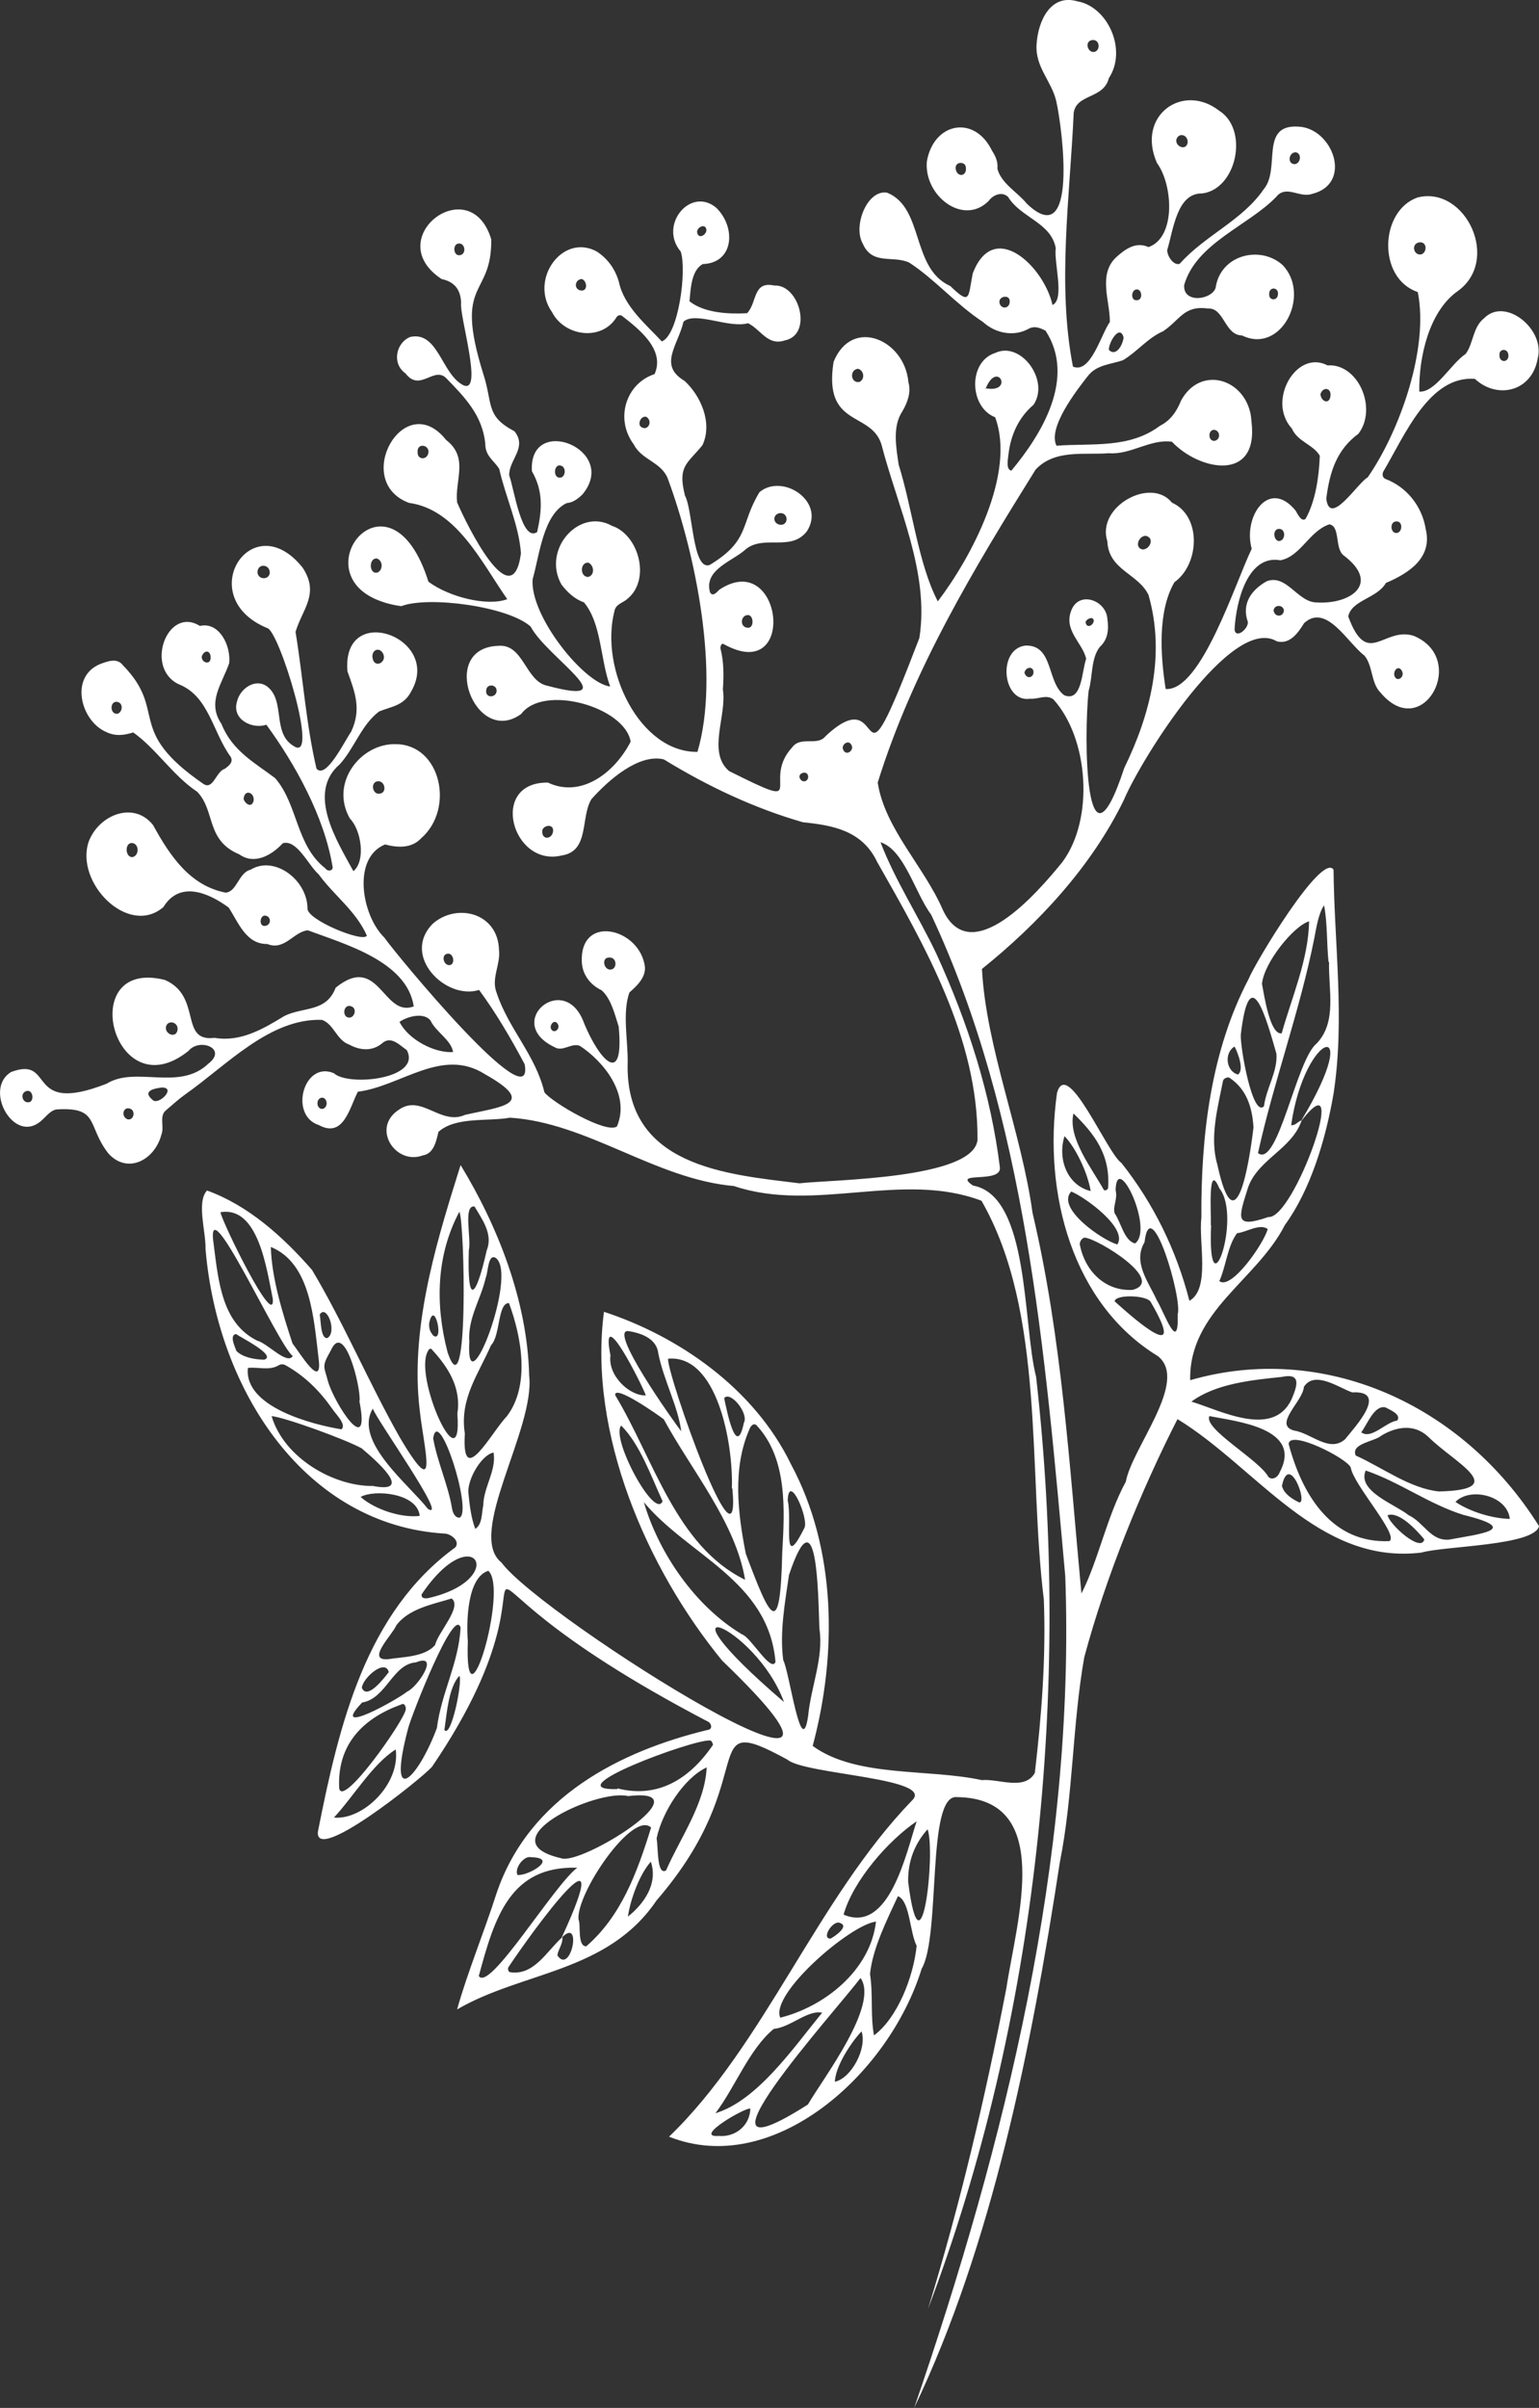 <?xml version="1.0" encoding="UTF-8"?><svg id="_レイヤー_2" xmlns="http://www.w3.org/2000/svg" width="160.239" height="250.54" viewBox="0 0 160.239 250.54"><rect x="0" y="0" width="160.239" height="250.54" fill="#333333" stroke="none"/><defs><style>.cls-1{fill:#fff;}</style></defs><g id="_x2F__x2F_文字"><path class="cls-1" d="M123.919,143.605c-.13-7.191,6.906-10.359,9.865-16.148,2.648-3.635,4.232-8.827,5.062-13.656,1.194-7.736.078-15.551,0-23.313-1.22-1.843-8.152,9.658-8.853,11.397-3.92,7.477-4.959,16.278-4.907,24.793-.312,2.544.961,7.425-1.246,8.671-1.35-5.27-3.764-10.177-7.088-14.357-1.48-.986-5.633-11.059-6.698-7.269-1.48,10.514,1.636,21.963,10.514,27.389,3.245,2.596-2.7,9.502-3.349,13.058-1.973,3.609-2.882,8.256-4.621,11.631-1.246-13.214-2.025-26.61-5.089-39.591-1.168-8.489-4.829-17.161-5.27-25.39,5.815-4.673,11.371-10.592,14.772-17.576,1.843-4.362,11.241-19.341,15.94-16.511,1.324.337,2.181-.831,2.83-1.895,2.311-2.129,4.543,2.077,6.282,3.375.909,1.09.649,2.83,1.688,3.868,4.387,5.218,9.164-3.531,3.453-5.919-3.141-1.013-4.829,3.427-6.828-2.025.363-1.713,3.011-1.869,3.92-3.479,2.259-.961,4.88-2.544,4.154-5.582-.39-2.466-2.051-4.44-4.206-5.244-.286-.13-.363-.467-.208-.779,2.233-3.765,4.777-9.995,9.528-9.632,2.311,2.155,5.945,1.35,6.542-2.129.805-3.012-3.375-6.438-5.582-4.18-1.194.935-1.091,2.596-1.921,3.713-1.531,1.013-3.167,4.05-4.829,3.92-.052-3.608,1.013-8.229,3.868-10.358,4.725-3.193.961-11.111-4.05-9.839-3.972,1.402-4.18,8.437.026,9.839,1.168,5.789-1.818,14.383-5.219,19.289-.986.493-3.946,5.244-4.309,2.207.363-2.856,1.116-5.114,3.349-6.75,2.025-2.674-.052-7.347-3.219-7.113-2.622-1.376-5.114,1.869-4.647,4.647.13.701.415,1.35.935,1.921.597,1.376,2.233,1.662,2.908,2.83-.078,2.155-.441,4.725-1.48,6.568-.441.363-.831-.519-1.039-.857-2.778-3.401-5.504.623-4.569,3.972-1.714,3.531-5.27,14.85-8.957,14.59-.545-3.427-.857-8.074.908-11.111,2.622-1.869,2.856-6.88-.259-8.282-2.181-2.726-7.893.415-6.724,4.024.13,3.012,3.219,3.349,4.284,5.582,1.791,6.231.182,12.461-2.518,17.991-4.128,12.539-4.232-3.401-3.712-8.022.442-1.48.208-3.349,1.169-4.569.857-.779.934-1.817.779-2.934-.156-1.921-2.881-2.882-3.712-.961-.934,2.155,1.116,3.427,1.506,5.14-.467,1.272-.416,4.543-2.285,3.79-1.844-1.35-1.09-5.27-4.05-5.166-2.934.363-2.414,5.971.493,5.529.805.078,1.713-.493,2.44.078,3.66,4.05,4.258,12.41.935,16.901-2.648,3.271-9.554,11.215-12.461,4.984-1.921-4.465-6.049-8.463-6.776-13.24,3.661-11.76,10.073-22.353,16.433-32.555,1.999-2.155,5.089-1.506,7.633-1.713,2.285.182,4.31-1.506,6.569-1.194,2.83,3.011,9.06,4.258,8.282-2.077-.026-.337-.052-.649-.13-.961-.831-3.609-5.218-4.829-7.191-1.272-.467,1.168-1.116,2.103-2.207,2.648-3.219,2.414-7.088,1.791-10.774,2.077-.935-1.843,2.025-5.686,3.297-7.295.935-1.168,2.414-1.168,3.634-1.61,1.48-.883,2.596-2.336,4.18-3.011,1.791-1.22,2.155-2.7,4.673-2.363,1.687-.078,1.713,2.778,3.531,2.804,4.076,1.999,7.217-4.205,4.232-7.321-2.285-2.077-6.49-1.117-6.984,2.388-.441,1.246-3.401,1.636-3.271-.312,1.246-4.336,6.594-6.127,9.554-9.138,1.038-1.35,2.44.104,3.738-.338,4.335-1.038,2.181-6.88-1.428-7.009-4.05-.234-1.791,4.413-3.583,6.516-2.207,3.245-6.127,4.803-8.749,7.762-.623.208-1.298-.779-1.298-1.428.649-2.155,1.013-5.945,3.634-5.894,3.609-.441,4.907-6.646,1.766-8.619-3.79-2.934-8.645.519-6.465,5.452,1.662,2.259,1.999,7.736-.882,8.749-1.298-.597-2.414.182-3.401,1.09-1.869,1.791-.597,4.569-.623,6.698-.935,1.324-1.999,5.426-3.843,4.647-1.661-8.515-.312-17.705.078-26.402.286-1.999,3.115-1.428,3.66-3.609,1.947-2.96-.13-7.451-3.271-7.996-2.726-.805-4.102,1.921-4.257,4.517-.13,2.363,1.558,3.764,2.051,5.867.649,2.856,2.311,15.81-3.063,10.67-.961-1.194-2.674-2.103-3.063-3.635.078-.753-.208-1.324-.571-1.895-1.817-3.738-6.075-2.934-6.776,1.142-.311,3.557,3.79,6.75,6.438,4.102.468-.649,1.402-1.013,2.025-.415,1.298,2.155,4.465,2.648,4.958,5.322-.207,1.506.961,5.348-.338,5.919-.882-3.998-6.127-9.035-8.307-3.271-.493,2.492-.208,3.349-2.337,1.298-4.102-1.844-2.7-8.126-6.568-9.71-2.103-.363-3.583,3.505-2.544,5.296.986,2.285,3.142,1.194,4.829,1.973,2.622,1.687,4.933,4.387,7.685,6.179,1.298,1.194,3.219,1.557,4.725.727.649-.363,1.22-.104,1.791.181,3.219,4.933-.441,10.826-3.557,14.565-.571-.104-.363-1.142-.312-1.61.233-2.129,1.09-3.946,2.622-5.244,1.713-2.57-1.35-6.646-3.972-5.4-2.882.909-2.726,5.66-.026,6.698,2.181,5.867-2.492,14.59-5.971,19.159-2.051-3.946-2.648-9.684-4.076-14.227-.259-1.817-.675-3.946.39-5.556.519-.883.935-1.973.623-3.037-.39-4.439-5.893-6.802-7.788-2.103-1.09,6.88,3.894,5.089,4.984,8.593,1.662,6.464,5.036,13.344,3.946,20.146-7.165,18.718-2.934,3.79-9.761,10.203-.857,1.091-2.596-.052-3.479,1.169-3.349,3.609,2.155,6.828-6.568,2.466-2.311-1.973-.208-5.763-.649-8.489.104-1.454.104-2.908-.26-4.31,0-.156.104-.545.337-.415,7.762,4.336,6.127-10.021-.442-5.659-.285.286-.727.805-.986.234-.623-2.388,2.467-3.219,3.791-4.491,1.947-1.454,4.647.311,6.309-1.817,1.999-3.115-2.544-6.075-4.933-4.076-2.051,3.349-.935,5.011-5.192,7.581-1.791.623-1.739-5.712-2.57-7.217-.779-3.089.208-3.271,1.818-5.244,1.09-2.311-.182-5.166-1.869-6.698-2.752-1.636-.675-3.687-.104-6.153,1.22-1.116,4.751.727,6.724.156,1.324.649,2.051,2.388,3.816,1.791,2.96-.571,1.532-5.867-1.09-5.712-2.259-.493-1.765,1.792-2.83,2.882-1.947.104-4.465-.026-5.997-1.246.13-1.298.182-3.193,1.376-3.868,3.297-.104,3.479-3.868,1.402-5.867-2.674-2.233-6.023,1.817-3.686,4.569.649,1.947-.234,8.697-1.973,9.346-1.662-1.791-3.92-3.635-4.465-6.179-.389-1.376-1.168-2.414-2.285-3.167-3.583-1.973-7.088,2.908-4.673,6.309,1.324,2.544,5.192,3.037,6.724.493.156-.208.416-.234.571-.104,1.687,1.324,4.517,3.479,3.375,6.049-2.96.961-4.154,4.621-2.181,7.295.831,1.636,2.804,1.817,3.531,3.505,2.908,7.814,5.504,20.457,3.115,28.506-5.997.078-10.203-8.593-8.645-14.642.13-.753.909-.857,1.376-1.298,2.44-2.025,1.142-6.672-1.636-7.581-3.427-1.921-7.321,2.492-5.244,6.127.623.805,1.376,1.506,2.337,1.843,1.843,2.207,1.687,5.971,2.726,8.749-2.726-.311-8.385-7.373-8.074-11.163.727-2.544,1.09-6.724,3.531-7.918.675-.052,1.169-.441,1.662-.909,3.868-4.699-5.634-8.437-5.27-2.414,1.194,2.077,1.064,4.024.545,6.335-1.636,1.09-2.414-4.595-2.907-5.893-.052-1.636,1.921-2.882.545-4.595-3.063-1.61-2.207-2.83-3.271-6.049-3.063-9.865.908-7.736.857-13.915-2.181-7.269-11.605-.104-5.167,4.128,1.246.26,1.973,1.013,2.025,2.44-.208,1.376,2.414,9.761.156,8.567-2.207-1.22-2.57-5.608-5.452-4.985-1.48.597-1.947,2.778-.493,3.791,1.531,2.025,3.011-.883,4.31.571,1.869,1.921,3.712,3.816,3.998,6.75,0,1.298.883,1.713,1.454,2.622.649,2.908,2.051,5.841,2.259,8.775-.883,6.75-5.685-3.038-6.646-5.296-.26-2.311,1.246-4.647-1.142-6.49-4.362-5.504-9.866,4.31-3.868,6.542,4.933.675,7.503,6.101,10.229,10.021-2.103.779-6.075-.234-8.204-1.817-3.998-12.695-13.448-.831-4.829,2.077.571.207,1.246.363,1.999.467,2.83-1.09,11.164.026,13.474,2.129,1.662,3.167,10.229,8.411,1.74,6.153-2.311-.467-2.466-4.413-5.141-4.154-6.282.234-2.362,10.566,2.414,7.087,2.337-3.141,10.8-.727,11.397,2.882-1.687,3.271-5.166,5.893-8.619,4.258-6.179-.078-3.738,8.853,1.454,7.581,2.908-.441,1.921-3.998,3.089-5.867,1.765-1.973,4.907-4.751,7.529-4.128,4.569,2.804,9.424,5.088,14.486,6.542,3.037.312,6.153.831,7.711,4.102,4.959,8.723,10.566,18.432,10.462,28.973-.493,4.05-15.058,4.102-18.536,4.492-7.607-.935-18.225-1.74-17.887-12.617.026-2.311-.571-5.14.182-7.243.805-.701,1.895-1.713,1.557-2.986-.779-3.79-6.724-5.088-6.516-.208.052,1.376.935,2.44,2.051,2.96.987.857,1.376,2.492,1.791,3.79.597,6.464-2.077,3.375-3.609-.364-1.999-5.53-8.464-.078-3.09,2.493.883.545,1.739-.467,2.648-.13,2.44,1.584,5.296,5.062,3.868,8.386-1.064.831-6.802-2.518-7.555-3.557-.909-3.842-3.738-6.62-4.959-10.307-.623-1.532.415-2.96.234-4.491-.104-3.92-4.466-4.933-6.932-2.7-3.245,3.349,1.428,7.944,4.855,6.854,1.714,2.311,3.349,5.088,4.751,7.736,1.09,6.127-13.526-11.605-14.616-13.188-2.362-2.311-3.375-8.282.078-9.684,1.272.337,2.752.441,3.764-.649,3.505-3.063,2.051-9.761-2.648-9.787-3.635-.104-6.906,4.024-4.777,7.736,1.194,1.22,1.662,4.413.364,5.478-1.713-3.141-4.907-8.152-1.402-11.137,1.531-1.713,2.233-4.076,4.076-5.478,1.272-.519,2.57-.597,3.323-2.051,2.025-3.427-1.064-6.179-3.686-6.179-1.688,0-3.168,1.168-2.934,4.05.805,2.206,1.48,3.972.389,6.283-.675.96-2.622,5.01-3.609,3.842-1.09-4.647-1.402-9.502-2.181-14.227.701-2.362,2.544-3.972.727-6.698-5.296-6.594-11.475,3.089-3.661,6.309,1.22.286,5.426,13.941,2.804,12.306-2.388-1.35-.857-4.777-2.856-6.257-1.22-.856-2.804.234-3.115,1.61-.545,1.895,1.662,2.882,3.063,2.388,2.96,4.05,6.049,9.554,6.905,14.85-.026.415-.571.415-.753.104-3.089-2.388-2.856-6.672-5.244-9.398-2.129-1.61-4.465-2.83-5.581-5.634-1.558-2.285.078-4.18.805-6.335.182-1.869-1.065-4.31-3.037-3.868h-.026c-3.375-2.103-5.79,4.387-2.181,6.075,3.141,1.246,3.505,4.959,5.4,7.555.312.571-.234.961-.623,1.246-.909.26-1.194,2.259-2.233,1.558-8.204-5.66-3.634-7.503-8.385-12.358-.597-.779-1.584-.39-2.363-.104-3.219,1.35-1.999,5.919.623,7.061.961.467,1.843.363,2.83.052,2.363,1.661,4.154,4.517,6.672,6.179,1.921,2.025.857,5.036,4.387,6.516,1.532,1.09,3.323.13,4.517-1.168,1.48-.415,2.648,2.285,3.738,3.245,1.584,2.181,3.869,3.79,5.011,6.361-.286.805-6.36-1.662-6.178-2.856-.052-2.96-3.453-5.504-5.919-3.998-1.272.311-1.428,2.336-2.622,2.388-3.66-.727-5.737-3.738-7.528-7.01-1.947-2.518-5.582-1.168-6.698,1.661-1.506,4.284,4.102,9.995,7.762,6.854,1.688-2.752,4.647-1.532,6.802.052,1.038,1.61,1.817,3.816,4.024,3.79,1.791.727,2.726-1.272,4.206-1.428,3.817,1.428,10.333,3.219,11.034,7.918-3.193,1.22-3.608-5.608-8.126-1.947-.986,2.57-3.323,1.973-5.322,2.934-2.259,1.376-4.595,2.752-7.295,2.285-3.712.467-1.246-4.31-5.166-6.023-9.424-2.363-5.348,13.682,2.466,7.373,1.142-1.376,4.076-.234,2.077,1.324-3.063,2.933-7.555.208-10.618,2.103-8.593,3.349-5.27-2.96-9.943-1.22-2.83,1.739.13,7.217,2.855,5.296.623-.389,1.116-1.272,1.869-1.402,4.517-.286,3.141,1.661,5.4,4.569,1.973,2.207,4.829.727,5.53-1.947.337-.857-.285-1.973.519-2.57.675-.571,1.324-1.168,2.025-1.662,4.31-3.037,8.749-7.892,14.175-7.71,1.246.441,1.532,2.129,2.83,2.57,1.194.649,2.492.727,3.557-.234.882-.623,1.713.311,2.44.805,1.61,3.012-6.075,3.816-7.581,2.414-3.141-1.35-4.725,4.387-1.558,5.4,2.57,1.376,3.168-1.791,4.05-3.479,4.517-.571,8.749-4.673,13.241-1.817,5.634,3.167,1.558,3.375-2.103,4.232-2.492,1.116-4.518-2.155-6.828-.571-2.648,1.687-.909,4.959,1.48,4.959.311,0,.649-.052.986-.182,1.117-.182,1.376-1.428,1.61-2.44,1.791-1.61,5.114-1.064,7.451-1.48,8.1.519,15.109,6.386,23.313,7.113,8.437,2.83,17.498-1.61,25.78,1.532,6.672,11.631,4.829,28.09,6.49,41.486.234,6.075-.234,12.046-.935,18.043-1.065,1.895-3.842.571-5.53.753-5.556-1.22-13.033-.234-17.602-3.557,2.57-9.58,2.466-20.535-2.259-29.31-3.868-7.97-11.786-13.344-19.471-15.862-1.661,12.617,4.466,26.74,12.306,36.294,21.626,20.769-18.744-4.439-22.976-10.203-3.712-2.934,3.531-13.889,2.881-19.471-.182-7.736-3.271-15.551-7.139-21.886-.13.416-.259.831-.389,1.246-2.337,7.451-4.855,16.07-3.868,24.248.441,4.102,2.103,9.891-2.051,2.882-3.245-5.711-5.815-11.864-9.164-17.472-3.063-3.505-6.672-6.724-10.93-8.256-1.116,1.194-.104,4.31-.156,6.075,1.246,14.85,10.462,28.765,24.923,29.622.597.026,1.61.753,1.091,1.428-9.32,6.776-12.098,18.406-14.305,29.544-.467,3.53,10.748-5.452,11.864-6.698,16.952-24.871-5.893-22.82,28.713-4.725.389.156.571.831-.026.883-9.009,2.181-18.563,6.931-21.964,17.005-1.272,3.972-3.063,8.334-4.102,12.072,6.802-3.972,15.681-3.816,20.769-11.345,11.241-12.981,3.894-19.964,13.63-14.642,1.817,1.558,15.473,1.895,12.955,4.258-9.84,10.177-15.369,25.442-25.286,34.97,10.8,4.31,22.898-6.438,26.299-17.472,2.025-3.427.468-18.225,3.687-17.861,10.177.13,6.205,12.799,5.14,19.86-2.181,11.293-4.803,22.456-8.152,33.36,11.371-29.985,14.928-64.54,11.242-96.965-1.402-5.374-.649-18.822-6.568-19.886-2.259-1.532,2.882-.182,2.804-1.843-.934-7.633-3.323-15.083-6.62-22.275-1.844-3.894-4.284-7.607-5.815-11.605,2.492.805,3.583,5.27,5.27,7.529,9.891,21.081,11.864,45.562,13.967,68.849,1.065,29.492-6.309,59.088-15.732,86.529,8.126-17.004,12.228-37.566,15.162-56.751,1.402-7.01,1.298-14.279,2.544-21.34,2.259-8.437,5.971-17.472,9.71-24.793,8.282,5.062,14.668,15.187,25.39,13.889,2.414-.701,11.76-.701,12.253-2.752-8.048-12.851-22.586-19.159-36.32-15.187ZM126.956,133.299c.701-1.558.857-3.687,1.844-4.985.987-.104,2.337-1.038,3.193-.442-.363,1.454-3.79,6.413-5.037,5.426ZM132.071,126.627c-3.635,1.246-3.115.104-2.103-3.141,1.09-2.908,4.569-3.946,5.556-6.906l.026-.026c5.192-6.646-.83,10.333-3.479,10.073ZM135.498,116.58c-.39.13-.623.545-1.065.493,1.402-9.839,7.763-11.631,1.065-.493ZM137.86,94.201c.364,1.843.26,3.946.467,5.893h.052c-.078,2.908.857,6.231-1.298,8.489-2.103,1.662-4.024,12.981-6.101,11.397,1.661-7.529,4.362-14.798,5.867-22.379.208-1.09.442-2.57,1.012-3.401ZM136.303,95.863c-.078,3.998-1.791,7.866-2.856,11.657-1.22.182-1.817-3.946-2.051-5.14.182-2.181,3.297-6.049,4.907-6.516ZM132.902,109.648c.13,1.869-1.065,3.583-1.298,5.452-1.194,1.246-2.493-6.179-2.414-7.451.935-7.892,2.648-1.739,3.712,1.999ZM128.54,108.895c.338.623,1.038,2.415.363,2.908-1.246-.312-1.48-2.259-.363-2.908ZM127.346,112.426c.104-.26.545-.415.701-.26,1.739,1.168,2.336,3.037,2.466,5.14-.442,3.738-1.869,12.591-3.764,3.868-.831-2.804.052-5.971.597-8.749ZM126.956,123.641c2.415,2.985-1.272,13.448-.856,3.842h-.026c.052-.961-.363-6.802.882-3.842ZM145.89,69.693c.545.691-.483,1.429-.712.589-.113-.509.369-1.038.712-.589ZM145.327,54.257c.799-.105.714,1.215.038,1.204-.597-.031-.679-1.124-.038-1.204ZM157.04,36.847c.167.906-.974.973-.918.069-.037-.639.82-.683.918-.069ZM147.83,25.213c.803-.05.754,1.118.116,1.263-.812.106-1.042-1.188-.116-1.263ZM132.604,63.544c.036-.66,1.023-.663,1.079-.004-.096.693-.949.684-1.079.004ZM138.503,41.344c-.203.795-1,.34-1.019-.351.314-.856,1.243-.595,1.019.351ZM133.139,55.03c.769-.047.74,1.241.009,1.268-.554-.073-.677-1.22-.009-1.268ZM133.317,58.297c2.129-.415,2.986-3.037,5.089-3.738,1.168.182.545,2.492,1.48,3.219,3.92,2.96.701,5.115-2.752,4.907-2.025.026-3.141-2.986-5.244-2.207-1.532.857-2.648,2.285-1.973,4.206.13.701-1.272,1.869-1.376.805.156-2.934,1.376-7.814,4.777-7.191ZM118.969,57.173c-.904-.168-.409-1.465.346-1.418.931.224.411,1.423-.346,1.418ZM113.03,64.693c.139-.297.726-.601.852-.159.016.555-.806.932-.852.159ZM107.555,70.207c-.289.441-.753.265-.896-.219.211-.777,1.185-.61.896.219ZM126.417,44.723c.678.072.687,1.079.002,1.152-.66,0-.656-1.163-.002-1.152ZM133.048,30.711c-.093.608-.911.56-.901-.057-.068-.893,1.074-.808.901.057ZM134.891,15.841c.667.096.558,1.122-.053,1.24-.826.025-.693-1.205.053-1.24ZM123.661,14.812c-.121.9-1.253.475-1.192-.24.192-.824,1.219-.603,1.192.24ZM118.416,30.115c.525.063.598,1.194-.13,1.127-.615-.037-.491-1.187.13-1.127ZM116.988,35.113c-.078.753-.779,2.051-1.532,1.298-.052-.753,1.142-2.752,1.532-1.298ZM113.707,4.17c.82-.114.909,1.104.215,1.236-.688.09-1.032-1.112-.215-1.236ZM99.5,17.52c-.063-.732,1.018-.745,1.063-.117.142,1.02-.976,1.066-1.063.117ZM104.058,31.462c-.071-.652,1.025-.826,1.067-.188.096.878-.958.976-1.067.188ZM102.637,40.403c-.008.02-.016.032-.024.052l-.067-.064c.034.007.059.006.092.012,1.227-2.99,2.968.535,0,0ZM89.474,39.743c-.907.156-1.062-1.25-.141-1.377.643.178.75,1.11.141,1.377ZM77.95,64.001c.524.104.562,1.317-.04,1.316-.963.012-.815-1.412.04-1.316ZM81.901,53.994c-.011.929-1.35.718-1.276-.086.129-.692,1.22-.722,1.276.086ZM73.549,24.008c-.11.544-.915.9-.97.082.072-.552.992-.869.97-.082ZM60.397,30.211c-.689-.184-.521-1.16.189-1.179.586.226.631,1.378-.189,1.179ZM66.736,44.41c-.378-.292-.014-1.192.569-1.035.712.473.136,1.555-.569,1.035ZM61.26,60.03c-.898.04-.9-1.555.007-1.487.601.297.677,1.283-.007,1.487ZM58.186,48.424c.92-.045.737,1.539-.096,1.241-.438-.187-.398-1.127.096-1.241ZM47.856,26.557c-.657.064-.742-1.091-.164-1.208.722-.168.952,1.111.164,1.208ZM44.515,47.369c-.274.508-1.034.371-1.027-.239-.161-1.23,1.549-.805,1.027.239ZM39.37,59.541c-.929.367-1.048-1.467-.141-1.434.619.2.681,1.101.141,1.434ZM50.624,71.81c.05-.69,1.084-.619,1.083.051.005.76-1.21.832-1.083-.051ZM56.471,86.356c.187-.511,1.113-.637,1.121.043-.023.983-1.287,1.07-1.121-.043ZM83.263,80.941c-.194-.491.757-.833.873-.215.098.585-.626.828-.873.215ZM87.793,78.009c-.253-.48.514-1.102.836-.531.388.56-.523,1.26-.836.531ZM63.694,100.862c-.822.233-1.175-1.317-.199-1.231.719.014.767,1.07.199,1.231ZM57.336,106.783c.191-.638.696-.569.818-.017-.032.699-.856.699-.818.017ZM46.867,100.412c-.688.132-1.003-1.132-.235-1.183.588-.052.786,1.045.235,1.183ZM39.284,81.296c.79-.145,1.093,1.239.192,1.293-.713.046-.907-1.165-.192-1.293ZM39.845,67.933c.568.928-.859,1.728-1.059.51-.118-.792.651-1.152,1.059-.51ZM26.809,59.565c-.011-.963,1.258-.905,1.281.013-.042.78-1.205.787-1.281-.013ZM21.013,68.281c.305-.784,1.021-.57.906.299-.123.674-1.001.291-.906-.299ZM12.266,74.26c-.9.144-.856-1.51.06-1.199.524.211.408,1.017-.06,1.199ZM25.366,83.134c.064-1.052,1.142-.716,1.043.161-.178.824-.896.361-1.043-.161ZM13.777,89.184c-.749.014-.807-1.461-.064-1.472.803.029.82,1.339.064,1.472ZM27.551,96.345c-.605.018-.503-1.064.01-1.079.703.021.74,1.027-.01,1.079ZM17.286,106.802c.215-.721,1.278-.466,1.203.327-.119.984-1.382.471-1.203-.327ZM3.15,114.645c-.795.312-1.186-.94-.346-1.137.597-.1.752.881.346,1.137ZM13.255,116.455c-.758-.35-.361-1.493.436-1.028.411.301.201,1.196-.436,1.028ZM15.894,114.451c-1.194-.986.311-1.22.986-1.298,1.506.026-.39,1.895-.986,1.298ZM36.23,105.863c-.598-.141-.472-1.288.201-1.192.856.113.506,1.376-.201,1.192ZM33.08,115.009c-.215-.846.844-1.166.935-.223-.032.657-.71.829-.935.223ZM41.596,106.325c.779-.545,2.492-1.038,3.219-.156.571,1.22,2.155,2.025,2.362,3.297-1.895.13-4.647-1.272-5.582-3.141ZM50.319,156.612c-.182.831-.078,1.973-.831,2.466-.441-1.142-.597-2.492-.727-3.816-.052-1.428,1.376-3.868,2.622-4.128.338,1.817-1.038,3.609-1.064,5.478ZM51.617,130.884c2.362,1.713-3.168,15.992-2.752,8.723-.182-2.44,1.194-4.387,1.713-6.672.26-.571.208-2.518,1.039-2.051ZM49.41,125.536c.779,1.324,1.947,2.882,1.272,4.543-1.142,5.062-2.051,5.893-1.869.026.285-1.22-.623-4.751.597-4.569ZM51.124,139.971c.986-.987.675-4.413,1.869-4.387,1.324,3.557,2.207,8.567-.207,11.76-1.61,1.662-4.751,7.737-4.387,1.818-.571-3.609,1.402-6.153,2.726-9.19ZM47.827,126.082c.545.909,1.013,21.158-1.22,14.642-1.324-5.036-1.168-10.151,1.22-14.642ZM45.101,138.958c-.208-.286-.467-.571-.416-1.272.545-2.674,1.61,2.155.416,1.272ZM44.582,140.542c.026-.156.26-.26.338-.182,1.506,1.635,2.778,3.479,2.778,5.763,0,.337-.026.649-.078.986.571,7.555-4.673-3.998-3.037-6.568ZM37.442,145.76h-.026c1.22,6.205-2.622.26-3.271-2.051-.415-1.584-.675-1.48.286-3.167,1.402-3.219,3.141,3.738,3.011,5.218ZM34.093,139.218c-.727.13-.675-1.843-.805-2.44.727-1.142,1.843,1.817.805,2.44ZM33.184,141.451c.39,3.245-2.025-.779-2.726-1.661-1.012-3.063-2.18-6.802-2.258-10.047,4.179,1.713,4.465,7.477,4.984,11.709ZM28.408,135.168c.208,3.271-5.348-8.152-5.452-9.035,3.946-.675,4.803,5.893,5.452,9.035ZM30.485,141.087c-.571.986-2.674-1.35-3.686-1.584-3.661-1.791-4.05-6.101-4.543-9.969-1.038-6.776,6.776,10.618,8.23,11.553ZM24.565,138.803c.519.363,4.31,2.259,2.934,2.674-.935-.026-2.181-.208-2.882-.909-.156-.441-.753-1.636-.052-1.765ZM25.812,142.333c1.116-.13,2.233.337,3.271-.312.286-.13.545-.052.779.104,1.895,1.09,3.401,2.57,4.699,4.413.311.519,1.584,1.688.986,2.181-3.037-.493-10.177-2.337-9.735-6.386ZM28.278,147.344c1.376.13,7.607,2.389,9.372,3.349,1.35,1.142,5.607,4.777,1.168,3.92-4.024.052-9.242-2.882-10.54-7.269ZM37.546,155.755c1.428-.805,5.919-.415,6.153,1.973-1.895.234-4.647-.649-6.153-1.973ZM44.555,157.002c-1.947-2.519-7.788-7.036-5.737-10.436.363,1.116,7.97,11.786,5.737,10.436ZM47.074,157.002c-.39-2.44-1.558-4.933-1.973-7.347.545-3.557,4.128,7.607,2.752,8.256-.467.026-.701-.493-.779-.909ZM44.529,166.296c-.286.026-.701.026-.623-.415,5.452-8.074,9.216-1.506.623.415ZM41.259,169.125c1.298-1.765,3.842-2.207,5.763-2.804,1.142.857-1.428,3.531-1.713,4.829-1.091,1.298-3.505,1.246-4.829,1.48-2.492.26.39-2.544.779-3.505ZM40.479,173.98c-.519.675-2.259,2.934-2.804,1.636.078-1.013,2.44-3.089,2.804-1.636ZM37.702,177.147c2.518-.415,3.167-3.998,5.608-4.18,2.544-1.012.182,2.57-.909,3.037-1.038.857-8.204,4.829-4.699,1.142ZM41.83,177.329c.285-.156.467.286.415.545-.156,1.168-6.724,10.488-6.932,8.126-.207-4.673,2.674-7.295,6.517-8.671ZM34.768,189.116c2.051-2.207,4.05-5.608,6.438-7.087.467,3.66-3.453,7.373-6.438,7.087ZM46.269,180.003c.26-1.765.441-4.439,1.558-5.634.363.519-.857,6.568-1.558,5.634ZM45.49,179.795c-1.973,5.296-5.27,8.593-2.986,0,.312-1.22,4.803-12.747,5.452-10.436-.207,3.738-1.999,6.75-2.466,10.436ZM48.709,170.761c-.156-1.999-.078-6.62,2.129-7.321,2.155,1.817-2.492,17.524-2.129,7.321ZM55.304,193.243c2.908.052-.311,1.973-1.428,1.843-.338-.727.701-2.051,1.428-1.843ZM49.852,205.601c1.661-6.178,3.297-11.475,10.254-11.267-2.44,1.817-9.164,13.007-10.254,11.267ZM53.148,205.212c-.233,0-.285-.363-.233-.493,2.596-3.92,11.631-16.252,5.556-3.089-1.584,1.454-2.882,3.92-5.322,3.583ZM58.029,203.446c.104-.649.597-1.194.519-1.895,2.103-2.077.883,4.024-.519,1.895ZM61.041,202.511c-.961.026-.545-2.362-.805-2.778-.286-2.674,5.634-11.397,7.555-9.58-1.454,4.699-3.116,9.216-6.75,12.357ZM65.377,199.422c.259-1.817,1.246-4.465,2.388-5.711.779,2.31-.753,4.413-2.388,5.711ZM58.419,193.347c-7.893-1.817,3.712-7.269,6.984-6.464,8.256-.986-4.907,7.269-6.984,6.464ZM69.348,194.619c-.986.571-.805-2.544-.986-3.323.571-2.752,2.856-6.309,5.218-7.399-.181,3.79-2.752,7.321-4.232,10.722ZM64.286,186.078v.078c-6.698.182,7.892-5.192,9.631-5.063.182-.026.337.39.311.468-2.466,3.609-5.789,5.582-9.943,4.517ZM83.731,159.026c-2.363,4.699-1.22-.83-1.714-2.907.104-3.037,2.285,2.051,1.714,2.907ZM78.772,148.304c3.22,3.453,2.934,8.697,2.674,13.24-.208,9.112-1.194,7.036-3.791.13-.831-4.18-1.402-8.905.364-12.929.104-.312.415-.753.753-.441ZM77.449,148.045c-.779,3.816-1.766-1.246-2.051-2.57.649-.805,2.596,1.61,2.051,2.57ZM76.202,154.873h.052c.934,10.047-6.776-11.734-6.698-13.5,5.089-.467,6.802,8.749,6.646,13.5ZM65.532,138.517c1.428.233,2.855.857,3.011,2.311.545,2.752,2.051,5.504,2.389,8.1-.701-.883-7.892-10.982-5.4-10.41ZM67.245,145.189c-1.687.078-3.972-2.051-3.686-4.154-1.142-5.789,3.297,3.063,3.686,4.154ZM69.115,147.681c2.908,5.348,7.477,10.748,8.463,16.693-7.218-3.531-9.502-12.539-13.526-19.211-.104-1.168,4.569,2.129,5.062,2.518ZM64.675,148.33c1.947,1.921,3.116,5.27,4.31,7.866-.805,1.999-5.426-6.568-4.31-7.866ZM67.038,156.3c4.621,5.556,12.955,8.126,13.707,16.615-.441,1.194-2.596-2.596-3.479-2.856-4.803-2.856-8.645-8.359-10.229-13.759ZM81.628,177.096c-14.486-12.409-2.96-8.126,0,0h0ZM81.55,172.734c-.389-2.908.182-5.971.597-8.853,2.959-8.827,3.037,1.947,3.167,5.556.467,3.012-.883,6.075-1.169,9.086-.701,4.881-1.947-4.595-2.596-5.789ZM95.44,189.505c-1.091,3.297-2.856,11.734-7.607,9.71.986-3.505,4.621-7.685,7.607-9.71ZM87.496,200.097c.935.337-.571,1.376-1.012,1.609-1.039.052.259-2.025,1.012-1.609ZM91.208,199.941c-.597,5.14-5.452,8.879-9.969,9.995-1.09-2.466,7.295-9.684,9.969-9.995ZM80.564,211.105c1.714-.156,3.531-1.999,5.037-1.688-3.011,3.687-6.75,9.138-11.111,10.462,2.051-2.7,3.531-6.698,6.075-8.775ZM74.826,222.242c-2.778.208,2.959-3.089,3.297-2.83-.052,1.817-1.636,2.985-3.297,2.83ZM86.924,216.608c.052-1.584,1.662-4.076,2.778-5.244.597,1.739-1.039,4.855-2.778,5.244ZM84.12,218.971c-13.993,8.905,2.934-9.787,5.478-13.162,1.973,2.804-3.894,10.436-5.478,13.162ZM91,211.78c-.39-2.051-.078-4.18-.415-6.386.26-2.648,1.791-5.686,2.908-8.1,1.246.493,1.22,3.738,1.947,5.166-.338,3.297-2.025,7.529-4.439,9.32ZM94.557,195.814c-.052-2.233.753-4.076,2.025-5.478.856,2.388-.675,16.122-2.025,5.478ZM116.157,123.823c.104-4.154,4.024,4.102,2.025,5.556-1.142-.286-1.454-2.181-2.129-3.141-.208-.805.337-1.402.104-2.415ZM111.769,115.853c2.129,2.077,3.842,4.231,3.609,7.71,0,.208-.286.363-.441.259-1.22-2.207-3.79-5.426-3.167-7.97ZM110.835,118.215c1.168,1.194,2.414,3.816,2.726,5.711-2.414-.571-3.479-3.297-2.726-5.711ZM111.535,123.979c1.428.571,5.919,3.817,4.803,5.504-1.48-.389-6.438-3.764-4.803-5.504ZM112.444,129.56c-.104-.338.259-.831.545-.779,1.376.156,8.411,4.465,4.959,5.426-2.752.182-4.933-1.817-5.504-4.647ZM116.053,135.402c.078-.753,3.401-.649,3.764.078,3.869,6.646-1.48,1.973-3.764-.078ZM120.44,135.272c-.857-1.895-2.518-3.92-1.272-6.023.623-5.374,3.972,5.919,3.453,7.503.13,4.232-1.376-.156-2.181-1.48ZM148.712,149.499c2.7,2.7,8.671,5.504,1.116,5.686-3.037-.312-5.841-2.466-8.671-3.738-.545-1.272,1.999-1.454,2.674-2.077,1.558-.935,3.427-1.246,4.881.13ZM144.247,146.435c.415.234,1.713.727,1.22,1.376-1.194.156-2.674,1.999-3.738,1.22.623-.805,1.35-2.856,2.519-2.596ZM140.794,144.878c3.791-.208.364,3.505-.753,4.881-1.636,1.428-3.531-.649-5.296-.909-2.233-.597.935-3.063,1.012-4.543,1.116-1.765,3.661.104,5.037.571ZM133.447,143.268c2.077-.441,1.636.909,1.012,2.363-1.947,4.05-7.451,1.09-10.41.208,2.544-1.895,6.413-2.259,9.398-2.57ZM132.071,153.678c-.961-1.791-6.776-4.984-6.153-6.335,2.752.545,9.787,1.246,7.321,5.841-.156.493-.753.883-1.168.493ZM135.264,156.326c-.727-.363-1.557-.857-1.791-1.713.727-3.557,2.726,1.817,1.791,1.713ZM144.662,160.351c-5.841.26-9.008-4.543-10.488-10.099.078-1.558,6.075,1.48,6.464,2.44.285,1.817,5.062,7.036,4.024,7.659ZM144.48,157.651c1.22-.389,2.96,1.506,3.817,2.518-.312,1.454-3.687-1.583-3.817-2.518ZM150.893,160.195c-1.947.182-2.622-1.791-4.232-2.544-1.376-1.116-5.4-2.492-4.465-4.647,3.557,1.22,6.594,3.505,10.177,4.621,6.23,1.532,1.506,1.999-1.48,2.57ZM151.542,156.274c1.506-1.583,5.4-.675,5.66,1.766-1.739-.026-4.128-.727-5.66-1.766Z"/></g></svg>